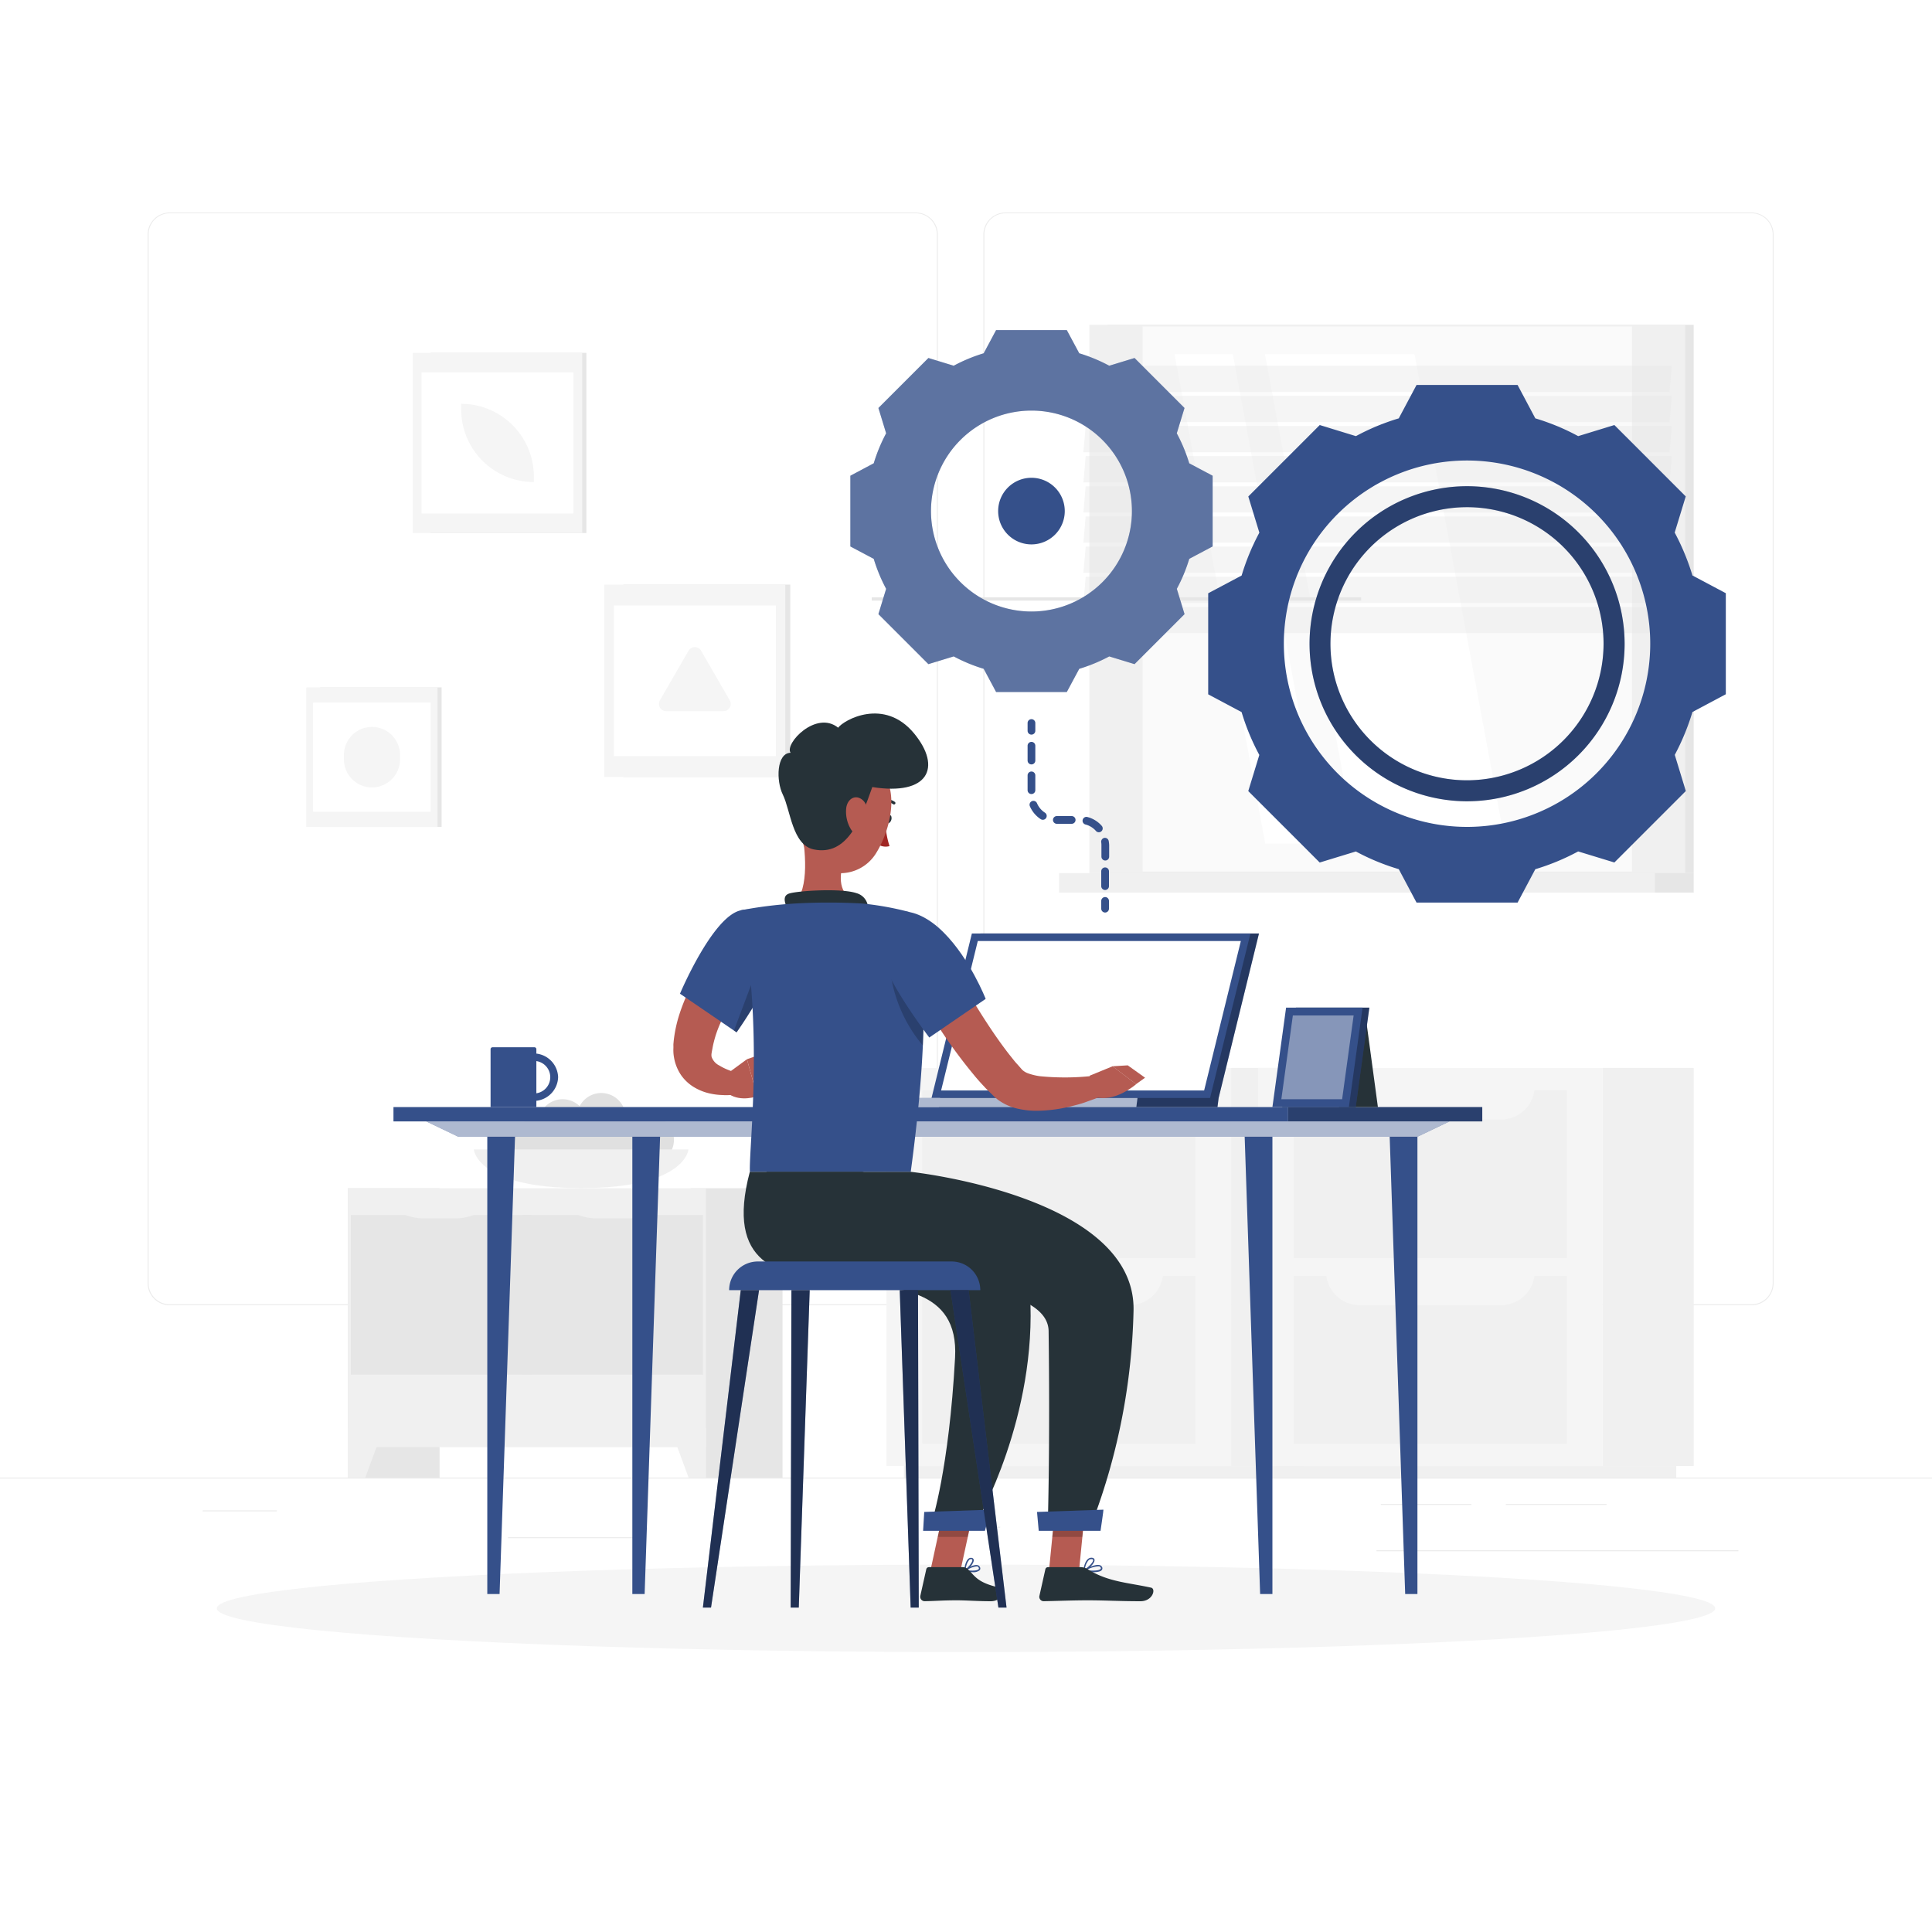 <svg class="animated" id="freepik_stories-working" xmlns="http://www.w3.org/2000/svg" viewBox="0 0 500 500" version="1.1" xmlns:xlink="http://www.w3.org/1999/xlink" xmlns:svgjs="http://svgjs.com/svgjs"><style>svg#freepik_stories-working:not(.animated) .animable {opacity: 0;}svg#freepik_stories-working.animated #freepik--background-complete--inject-61 {animation: 1s 1 forwards cubic-bezier(.36,-0.01,.5,1.38) slideDown;animation-delay: 0s;}svg#freepik_stories-working.animated #freepik--Shadow--inject-61 {animation: 1s 1 forwards cubic-bezier(.36,-0.01,.5,1.38) slideUp;animation-delay: 0s;}svg#freepik_stories-working.animated #freepik--Gear--inject-61 {animation: 1s 1 forwards cubic-bezier(.36,-0.01,.5,1.38) lightSpeedLeft,1.5s Infinite  linear heartbeat;animation-delay: 0s,1s;}svg#freepik_stories-working.animated #freepik--Desk--inject-61 {animation: 1s 1 forwards cubic-bezier(.36,-0.01,.5,1.38) slideRight;animation-delay: 0s;}svg#freepik_stories-working.animated #freepik--Character--inject-61 {animation: 1s 1 forwards cubic-bezier(.36,-0.01,.5,1.38) slideUp;animation-delay: 0s;}            @keyframes slideDown {                0% {                    opacity: 0;                    transform: translateY(-30px);                }                100% {                    opacity: 1;                    transform: translateY(0);                }            }                    @keyframes slideUp {                0% {                    opacity: 0;                    transform: translateY(30px);                }                100% {                    opacity: 1;                    transform: inherit;                }            }                    @keyframes lightSpeedLeft {              from {                transform: translate3d(-50%, 0, 0) skewX(20deg);                opacity: 0;              }              60% {                transform: skewX(-10deg);                opacity: 1;              }              80% {                transform: skewX(2deg);              }              to {                opacity: 1;                transform: translate3d(0, 0, 0);              }            }                    @keyframes heartbeat {                0% {                    transform: scale(1);                }                10% {                    transform: scale(1.1);                }                30% {                    transform: scale(1);                }                40% {                    transform: scale(1);                }                50% {                    transform: scale(1.1);                }                60% {                    transform: scale(1);                }                100% {                    transform: scale(1);                }            }                    @keyframes slideRight {                0% {                    opacity: 0;                    transform: translateX(30px);                }                100% {                    opacity: 1;                    transform: translateX(0);                }            }        </style><g id="freepik--background-complete--inject-61" style="transform-origin: 250px 228.23px 0px;" class="animable"><rect y="382.4" width="500" height="0.25" style="fill: rgb(235, 235, 235); transform-origin: 250px 382.525px 0px;" id="ell6wlomcsfi" class="animable"></rect><rect x="131.47" y="397.82" width="33.12" height="0.25" style="fill: rgb(235, 235, 235); transform-origin: 148.03px 397.945px 0px;" id="eluuz853bbgq" class="animable"></rect><rect x="250.15" y="395.11" width="8.69" height="0.25" style="fill: rgb(235, 235, 235); transform-origin: 254.495px 395.235px 0px;" id="el074nhd4cj12o" class="animable"></rect><rect x="52.46" y="390.89" width="19.19" height="0.25" style="fill: rgb(235, 235, 235); transform-origin: 62.055px 391.015px 0px;" id="el6r4ut94piy" class="animable"></rect><rect x="389.7" y="389.21" width="26.08" height="0.25" style="fill: rgb(235, 235, 235); transform-origin: 402.74px 389.335px 0px;" id="elhq1hk4rtjz" class="animable"></rect><rect x="357.35" y="389.21" width="23.44" height="0.25" style="fill: rgb(235, 235, 235); transform-origin: 369.07px 389.335px 0px;" id="el9g73y6pvaa" class="animable"></rect><rect x="356.23" y="401.21" width="93.68" height="0.25" style="fill: rgb(235, 235, 235); transform-origin: 403.07px 401.335px 0px;" id="elp2wa1mf47lm" class="animable"></rect><path d="M237,337.8H43.91a5.71,5.71,0,0,1-5.7-5.71V60.66A5.71,5.71,0,0,1,43.91,55H237a5.71,5.71,0,0,1,5.71,5.71V332.09A5.71,5.71,0,0,1,237,337.8ZM43.91,55.2a5.46,5.46,0,0,0-5.45,5.46V332.09a5.46,5.46,0,0,0,5.45,5.46H237a5.47,5.47,0,0,0,5.46-5.46V60.66A5.47,5.47,0,0,0,237,55.2Z" style="fill: rgb(235, 235, 235); transform-origin: 140.46px 196.4px 0px;" id="eltqtziymc8s" class="animable"></path><path d="M453.31,337.8H260.21a5.72,5.72,0,0,1-5.71-5.71V60.66A5.72,5.72,0,0,1,260.21,55h193.1A5.71,5.71,0,0,1,459,60.66V332.09A5.71,5.71,0,0,1,453.31,337.8ZM260.21,55.2a5.47,5.47,0,0,0-5.46,5.46V332.09a5.47,5.47,0,0,0,5.46,5.46h193.1a5.47,5.47,0,0,0,5.46-5.46V60.66a5.47,5.47,0,0,0-5.46-5.46Z" style="fill: rgb(235, 235, 235); transform-origin: 356.75px 196.4px 0px;" id="eletr60ze7pnn" class="animable"></path><g id="elekraaxlnps"><rect x="318.61" y="276.38" width="23.55" height="103.04" style="fill: rgb(240, 240, 240); transform-origin: 330.385px 327.9px 0px; transform: rotate(180deg);" class="animable"></rect></g><g id="elm0kcby95m"><rect x="233.94" y="379.42" width="103.69" height="2.98" style="fill: rgb(240, 240, 240); transform-origin: 285.785px 380.91px 0px; transform: rotate(180deg);" class="animable"></rect></g><rect x="229.42" y="276.38" width="89.18" height="103.04" style="fill: rgb(245, 245, 245); transform-origin: 274.01px 327.9px 0px;" id="elg5x3o7l48r" class="animable"></rect><rect x="238.68" y="282.16" width="70.66" height="43.44" style="fill: rgb(240, 240, 240); transform-origin: 274.01px 303.88px 0px;" id="elwv7uq991o3a" class="animable"></rect><rect x="238.68" y="330.2" width="70.66" height="43.44" style="fill: rgb(240, 240, 240); transform-origin: 274.01px 351.92px 0px;" id="elnn082k8r8bq" class="animable"></rect><path d="M292.33,289.73H255.7A8.69,8.69,0,0,1,247,281h54A8.69,8.69,0,0,1,292.33,289.73Z" style="fill: rgb(245, 245, 245); transform-origin: 274px 285.365px 0px;" id="el2swukr4oz96" class="animable"></path><path d="M292.33,337.77H255.7a8.69,8.69,0,0,1-8.69-8.69h54A8.69,8.69,0,0,1,292.33,337.77Z" style="fill: rgb(245, 245, 245); transform-origin: 274.01px 333.425px 0px;" id="el4zpm79vmc4v" class="animable"></path><g id="elz16caqtsbeq"><rect x="414.78" y="276.38" width="23.55" height="103.04" style="fill: rgb(240, 240, 240); transform-origin: 426.555px 327.9px 0px; transform: rotate(180deg);" class="animable"></rect></g><g id="elejrq4nybfb"><rect x="330.12" y="379.42" width="103.69" height="2.98" style="fill: rgb(240, 240, 240); transform-origin: 381.965px 380.91px 0px; transform: rotate(180deg);" class="animable"></rect></g><rect x="325.6" y="276.38" width="89.18" height="103.04" style="fill: rgb(245, 245, 245); transform-origin: 370.19px 327.9px 0px;" id="elfeux5flpeq" class="animable"></rect><rect x="334.86" y="282.16" width="70.66" height="43.44" style="fill: rgb(240, 240, 240); transform-origin: 370.19px 303.88px 0px;" id="elf600yifcdsm" class="animable"></rect><rect x="334.86" y="330.2" width="70.66" height="43.44" style="fill: rgb(240, 240, 240); transform-origin: 370.19px 351.92px 0px;" id="elgy1k9wu8u08" class="animable"></rect><path d="M388.5,289.73H351.87a8.69,8.69,0,0,1-8.69-8.69h54A8.69,8.69,0,0,1,388.5,289.73Z" style="fill: rgb(245, 245, 245); transform-origin: 370.18px 285.385px 0px;" id="elralktqy92n9" class="animable"></path><path d="M388.5,337.77H351.87a8.69,8.69,0,0,1-8.69-8.69h54A8.69,8.69,0,0,1,388.5,337.77Z" style="fill: rgb(245, 245, 245); transform-origin: 370.18px 333.425px 0px;" id="el20f7256p3fz" class="animable"></path><g id="elmahcxrfxovi"><rect x="111.42" y="91.32" width="40.34" height="46.63" style="fill: rgb(230, 230, 230); transform-origin: 131.59px 114.635px 0px; transform: rotate(180deg);" class="animable"></rect></g><g id="elk4h8ptbzsw"><rect x="106.82" y="91.32" width="43.86" height="46.63" style="fill: rgb(245, 245, 245); transform-origin: 128.75px 114.635px 0px; transform: rotate(180deg);" class="animable"></rect></g><g id="elo1fskg0b3of"><rect x="109.11" y="96.38" width="39.28" height="36.51" style="fill: rgb(255, 255, 255); transform-origin: 128.75px 114.635px 0px; transform: rotate(90deg);" class="animable"></rect></g><path d="M138.16,124.75v-1.43a18.82,18.82,0,0,0-18.81-18.81h0v1.43a18.81,18.81,0,0,0,18.81,18.81Z" style="fill: rgb(245, 245, 245); transform-origin: 128.755px 114.63px 0px;" id="elmhukivxmw8" class="animable"></path><g id="eliwvw9j55o2"><rect x="286.63" y="84.06" width="151.7" height="141.9" style="fill: rgb(230, 230, 230); transform-origin: 362.48px 155.01px 0px; transform: rotate(180deg);" class="animable"></rect></g><g id="elo7gv6ffywf"><rect x="281.93" y="84.06" width="154.2" height="141.9" style="fill: rgb(240, 240, 240); transform-origin: 359.03px 155.01px 0px; transform: rotate(180deg);" class="animable"></rect></g><g id="el4eya8iy4oqs"><rect x="286.63" y="225.95" width="151.7" height="5.06" style="fill: rgb(230, 230, 230); transform-origin: 362.48px 228.48px 0px; transform: rotate(180deg);" class="animable"></rect></g><g id="ell14c4e0nyj"><rect x="274.1" y="225.95" width="154.2" height="5.06" style="fill: rgb(240, 240, 240); transform-origin: 351.2px 228.48px 0px; transform: rotate(180deg);" class="animable"></rect></g><g id="elvfwrwx1epxk"><rect x="295.7" y="84.49" width="126.66" height="141.04" style="fill: rgb(250, 250, 250); transform-origin: 359.03px 155.01px 0px; transform: rotate(90deg);" class="animable"></rect></g><polygon points="389.56 218.34 366.07 91.67 327.37 91.67 350.86 218.34 389.56 218.34" style="fill: rgb(255, 255, 255); transform-origin: 358.465px 155.005px 0px;" id="elg3h24xv7bk9" class="animable"></polygon><path d="M426.51,175.36a.51.51,0,0,0,.47-.54V96.63a.47.47,0,1,0-.94,0v78.19A.51.51,0,0,0,426.51,175.36Z" style="fill: rgb(240, 240, 240); transform-origin: 426.51px 135.76px 0px;" id="els93um033rmc" class="animable"></path><polygon points="342.54 218.34 319.06 91.67 303.97 91.67 327.45 218.34 342.54 218.34" style="fill: rgb(255, 255, 255); transform-origin: 323.255px 155.005px 0px;" id="elsatu79tirc" class="animable"></polygon><g id="elmktpnszu5v"><rect x="225.6" y="154.59" width="126.66" height="0.84" style="fill: rgb(230, 230, 230); transform-origin: 288.93px 155.01px 0px; transform: rotate(90deg);" class="animable"></rect></g><g id="el30j5q1vaq4b"><polygon points="280.38 101.42 432.07 101.42 432.68 94.64 280.98 94.64 280.38 101.42" style="fill: rgb(230, 230, 230); opacity: 0.4; transform-origin: 356.53px 98.03px 0px;" class="animable"></polygon></g><g id="el1hl0vwrar17h"><polygon points="280.38 109.23 432.07 109.23 432.68 102.44 280.98 102.44 280.38 109.23" style="fill: rgb(230, 230, 230); opacity: 0.4; transform-origin: 356.53px 105.835px 0px;" class="animable"></polygon></g><g id="elul5aoq3m3o9"><polygon points="280.38 117.03 432.07 117.03 432.68 110.25 280.98 110.25 280.38 117.03" style="fill: rgb(230, 230, 230); opacity: 0.4; transform-origin: 356.53px 113.64px 0px;" class="animable"></polygon></g><g id="elhay1orbn0hs"><polygon points="280.38 124.84 432.07 124.84 432.68 118.05 280.98 118.05 280.38 124.84" style="fill: rgb(230, 230, 230); opacity: 0.4; transform-origin: 356.53px 121.445px 0px;" class="animable"></polygon></g><g id="el19h413a5sir"><polygon points="280.38 132.64 432.07 132.64 432.68 125.86 280.98 125.86 280.38 132.64" style="fill: rgb(230, 230, 230); opacity: 0.4; transform-origin: 356.53px 129.25px 0px;" class="animable"></polygon></g><g id="el4lcvjerytx2"><polygon points="280.38 140.45 432.07 140.45 432.68 133.66 280.98 133.66 280.38 140.45" style="fill: rgb(230, 230, 230); opacity: 0.4; transform-origin: 356.53px 137.055px 0px;" class="animable"></polygon></g><g id="elsul9sdmwvy"><polygon points="280.38 148.25 432.07 148.25 432.68 141.47 280.98 141.47 280.38 148.25" style="fill: rgb(230, 230, 230); opacity: 0.4; transform-origin: 356.53px 144.86px 0px;" class="animable"></polygon></g><g id="elg98a26ugjh7"><polygon points="280.38 156.06 432.07 156.06 432.68 149.27 280.98 149.27 280.38 156.06" style="fill: rgb(230, 230, 230); opacity: 0.4; transform-origin: 356.53px 152.665px 0px;" class="animable"></polygon></g><g id="ele5rc12ittm"><polygon points="280.38 163.86 432.07 163.86 432.68 157.08 280.98 157.08 280.38 163.86" style="fill: rgb(230, 230, 230); opacity: 0.4; transform-origin: 356.53px 160.47px 0px;" class="animable"></polygon></g><g id="elt97ohljvyke"><rect x="82.82" y="177.9" width="31.47" height="36.11" style="fill: rgb(230, 230, 230); transform-origin: 98.555px 195.955px 0px; transform: rotate(180deg);" class="animable"></rect></g><g id="elx2vwzahqiln"><rect x="79.26" y="177.9" width="33.97" height="36.11" style="fill: rgb(245, 245, 245); transform-origin: 96.245px 195.955px 0px; transform: rotate(180deg);" class="animable"></rect></g><g id="elzcu1q7rj4r"><rect x="81.03" y="181.81" width="30.42" height="28.28" style="fill: rgb(255, 255, 255); transform-origin: 96.24px 195.95px 0px; transform: rotate(90deg);" class="animable"></rect></g><path d="M103.53,196.51V195.4a7.28,7.28,0,0,0-7.29-7.28h0A7.28,7.28,0,0,0,89,195.4v1.11a7.28,7.28,0,0,0,7.28,7.28h0A7.28,7.28,0,0,0,103.53,196.51Z" style="fill: rgb(245, 245, 245); transform-origin: 96.265px 195.955px 0px;" id="el8iafcwdaf27" class="animable"></path><g id="elpq549irqhz"><rect x="161.32" y="151.3" width="43.21" height="49.78" style="fill: rgb(230, 230, 230); transform-origin: 182.925px 176.19px 0px; transform: rotate(180deg);" class="animable"></rect></g><g id="el91ffvh4chdn"><rect x="156.41" y="151.3" width="46.82" height="49.78" style="fill: rgb(245, 245, 245); transform-origin: 179.82px 176.19px 0px; transform: rotate(180deg);" class="animable"></rect></g><g id="el1veezkmlqea"><rect x="158.86" y="156.7" width="41.93" height="38.98" style="fill: rgb(255, 255, 255); transform-origin: 179.825px 176.19px 0px; transform: rotate(90deg);" class="animable"></rect></g><path d="M181.45,168.41l7.4,12.82a1.88,1.88,0,0,1-1.63,2.82h-14.8a1.88,1.88,0,0,1-1.63-2.82l7.4-12.82A1.89,1.89,0,0,1,181.45,168.41Z" style="fill: rgb(245, 245, 245); transform-origin: 179.82px 175.763px 0px;" id="elq6k0pfgh4pp" class="animable"></path><g id="els3gqjv46e3m"><rect x="90.02" y="307.52" width="23.75" height="74.88" style="fill: rgb(230, 230, 230); transform-origin: 101.895px 344.96px 0px; transform: rotate(180deg);" class="animable"></rect></g><polygon points="94.53 382.4 90.02 382.4 90.02 369.57 99.26 369.57 94.53 382.4" style="fill: rgb(240, 240, 240); transform-origin: 94.64px 375.985px 0px;" id="elrq0x9dkkgq" class="animable"></polygon><g id="elbapticz92z"><rect x="178.77" y="307.52" width="23.75" height="74.88" style="fill: rgb(230, 230, 230); transform-origin: 190.645px 344.96px 0px; transform: rotate(180deg);" class="animable"></rect></g><g id="elktk03hes0ha"><rect x="90.02" y="307.52" width="92.68" height="67.01" style="fill: rgb(240, 240, 240); transform-origin: 136.36px 341.025px 0px; transform: rotate(180deg);" class="animable"></rect></g><g id="el9k60brnjb34"><rect x="90.8" y="314.44" width="46.77" height="41.33" style="fill: rgb(230, 230, 230); transform-origin: 114.185px 335.105px 0px; transform: rotate(-90deg);" class="animable"></rect></g><g id="ely0nweyuf2"><rect x="135.16" y="314.44" width="46.77" height="41.33" style="fill: rgb(230, 230, 230); transform-origin: 158.545px 335.105px 0px; transform: rotate(-90deg);" class="animable"></rect></g><path d="M154.46,315.31h8.17a12.93,12.93,0,0,0,9.39-4h-27A12.91,12.91,0,0,0,154.46,315.31Z" style="fill: rgb(240, 240, 240); transform-origin: 158.52px 313.31px 0px;" id="elflnhxpweaod" class="animable"></path><path d="M109.68,315.31h8.18a12.94,12.94,0,0,0,9.39-4h-27A12.93,12.93,0,0,0,109.68,315.31Z" style="fill: rgb(240, 240, 240); transform-origin: 113.75px 313.31px 0px;" id="el1ng6w7ub372" class="animable"></path><polygon points="178.2 382.4 182.71 382.4 182.71 369.57 173.47 369.57 178.2 382.4" style="fill: rgb(240, 240, 240); transform-origin: 178.09px 375.985px 0px;" id="elr9t72dzrnti" class="animable"></polygon><path d="M153.75,297.48a5.15,5.15,0,1,0,5.15-5.14A5.16,5.16,0,0,0,153.75,297.48Z" style="fill: rgb(224, 224, 224); transform-origin: 158.9px 297.49px 0px;" id="elqqd2kso8ere" class="animable"></path><circle cx="161.23" cy="294.14" r="5.14" style="fill: rgb(224, 224, 224); transform-origin: 161.23px 294.14px 0px;" id="eluw4stpfovu" class="animable"></circle><path d="M128,298.31a5.14,5.14,0,1,0,5.14-5.14A5.14,5.14,0,0,0,128,298.31Z" style="fill: rgb(224, 224, 224); transform-origin: 133.14px 298.31px 0px;" id="el9h9zzk4t4en" class="animable"></path><circle cx="168.11" cy="294.98" r="6.31" style="fill: rgb(224, 224, 224); transform-origin: 168.11px 294.98px 0px;" id="elcm491mtvnq5" class="animable"></circle><path d="M149.3,289.17a6.31,6.31,0,1,0,6.31-6.3A6.32,6.32,0,0,0,149.3,289.17Z" style="fill: rgb(224, 224, 224); transform-origin: 155.61px 289.18px 0px;" id="ellzxa7uloizg" class="animable"></path><path d="M139.3,290.78a6.31,6.31,0,1,0,6.31-6.3A6.31,6.31,0,0,0,139.3,290.78Z" style="fill: rgb(224, 224, 224); transform-origin: 145.61px 290.79px 0px;" id="el014aug7mfi0ep" class="animable"></path><path d="M143.53,295.87a6,6,0,1,0,6-6A6,6,0,0,0,143.53,295.87Z" style="fill: rgb(224, 224, 224); transform-origin: 149.53px 295.87px 0px;" id="el7bonyr3xrlb" class="animable"></path><path d="M133.09,295.48a6.48,6.48,0,1,0,6.48-6.48A6.48,6.48,0,0,0,133.09,295.48Z" style="fill: rgb(224, 224, 224); transform-origin: 139.57px 295.48px 0px;" id="el8p20sx0lmq9" class="animable"></path><path d="M178.17,297.48s-.7,10-27.77,10-27.78-10-27.78-10Z" style="fill: rgb(240, 240, 240); transform-origin: 150.395px 302.48px 0px;" id="eledb5pq84jy" class="animable"></path></g><g id="freepik--Shadow--inject-61" style="transform-origin: 250px 416.24px 0px;" class="animable"><ellipse id="freepik--path--inject-61" cx="250" cy="416.24" rx="193.89" ry="11.32" style="fill: rgb(245, 245, 245); transform-origin: 250px 416.24px 0px;" class="animable"></ellipse></g><g id="freepik--Gear--inject-61" style="transform-origin: 333.355px 160.795px 0px;" class="animable animator-active"><path d="M307.77,119.9a42.3,42.3,0,0,0-3.22-7.76l2-6.55L293.62,92.65l-6.55,2a42.3,42.3,0,0,0-7.76-3.22l-3.22-6h-18.3l-3.21,6a42,42,0,0,0-7.76,3.22l-6.55-2-12.94,12.94,2,6.55a43,43,0,0,0-3.21,7.76l-6.05,3.22v18.3l6.05,3.21a42.67,42.67,0,0,0,3.21,7.76l-2,6.55,12.94,12.94,6.55-2a42.67,42.67,0,0,0,7.76,3.21l3.21,6h18.3l3.22-6a43,43,0,0,0,7.76-3.21l6.55,2,12.94-12.94-2-6.55a42,42,0,0,0,3.22-7.76l6.05-3.21v-18.3Zm-40.83,38.36a26,26,0,1,1,26-26A26,26,0,0,1,266.94,158.26Z" style="fill: rgb(53, 80, 138); transform-origin: 266.95px 132.26px 0px;" id="el5govyqx4hhw" class="animable"></path><g id="elht7vsujvlop"><path d="M307.77,119.9a42.3,42.3,0,0,0-3.22-7.76l2-6.55L293.62,92.65l-6.55,2a42.3,42.3,0,0,0-7.76-3.22l-3.22-6h-18.3l-3.21,6a42,42,0,0,0-7.76,3.22l-6.55-2-12.94,12.94,2,6.55a43,43,0,0,0-3.21,7.76l-6.05,3.22v18.3l6.05,3.21a42.67,42.67,0,0,0,3.21,7.76l-2,6.55,12.94,12.94,6.55-2a42.67,42.67,0,0,0,7.76,3.21l3.21,6h18.3l3.22-6a43,43,0,0,0,7.76-3.21l6.55,2,12.94-12.94-2-6.55a42,42,0,0,0,3.22-7.76l6.05-3.21v-18.3Zm-40.83,38.36a26,26,0,1,1,26-26A26,26,0,0,1,266.94,158.26Z" style="fill: rgb(255, 255, 255); opacity: 0.2; transform-origin: 266.95px 132.26px 0px;" class="animable"></path></g><path d="M266.94,123.65a8.62,8.62,0,1,0,8.62,8.62A8.62,8.62,0,0,0,266.94,123.65Z" style="fill: rgb(53, 80, 138); transform-origin: 266.94px 132.27px 0px;" id="el20he10r7c84i" class="animable"></path><path d="M438,148.93a61.16,61.16,0,0,0-4.59-11.1h0l2.86-9.36L417.8,110l-9.37,2.87h0a58.11,58.11,0,0,0-11.09-4.6h0l-4.59-8.64H366.6l-4.6,8.64a58.65,58.65,0,0,0-11.09,4.6h0L341.55,110l-18.49,18.49,2.86,9.36h0a59.76,59.76,0,0,0-4.59,11.1l-8.65,4.59v26.15l8.64,4.6h0a59.39,59.39,0,0,0,4.59,11.09h0l-2.86,9.35,18.49,18.49,9.36-2.86A58.61,58.61,0,0,0,362,224.94l4.6,8.65h26.15l4.59-8.64h0a59.42,59.42,0,0,0,11.09-4.6l9.37,2.86,18.49-18.49-2.86-9.36h0A60.77,60.77,0,0,0,438,184.27h0l8.64-4.6V153.52ZM379.67,214a47.41,47.41,0,1,1,47.41-47.41A47.41,47.41,0,0,1,379.67,214Z" style="fill: rgb(53, 80, 138); transform-origin: 379.66px 166.61px 0px;" id="elvhhuxapqz2f" class="animable"></path><path d="M379.67,125.83a40.77,40.77,0,1,0,40.78,40.77A40.82,40.82,0,0,0,379.67,125.83Zm0,76.11A35.34,35.34,0,1,1,415,166.6,35.38,35.38,0,0,1,379.67,201.94Z" style="fill: rgb(53, 80, 138); transform-origin: 379.68px 166.6px 0px;" id="el6ayyqr4mkk9" class="animable"></path><g id="ellqadssnaac"><path d="M379.67,125.83a40.77,40.77,0,1,0,40.78,40.77A40.82,40.82,0,0,0,379.67,125.83Zm0,76.11A35.34,35.34,0,1,1,415,166.6,35.38,35.38,0,0,1,379.67,201.94Z" style="opacity: 0.2; transform-origin: 379.68px 166.6px 0px;" class="animable"></path></g><path d="M286,236.16a1,1,0,0,1-1-1v-2a1,1,0,1,1,2,0v2A1,1,0,0,1,286,236.16Z" style="fill: rgb(53, 80, 138); transform-origin: 286px 234.16px 0px;" id="elahn7yco7zvk" class="animable"></path><path d="M270.43,210.32a5.41,5.41,0,0,1-2.06-2.45,1,1,0,0,0-1.84.79,7.55,7.55,0,0,0,2.81,3.34,1,1,0,0,0,.54.16,1,1,0,0,0,.55-1.84Z" style="fill: rgb(53, 80, 138); transform-origin: 268.668px 209.712px 0px;" id="el5nbybigiojd" class="animable"></path><path d="M266.94,197.83a1,1,0,0,0,1-1V193a1,1,0,0,0-2,0v3.83A1,1,0,0,0,266.94,197.83Z" style="fill: rgb(53, 80, 138); transform-origin: 266.94px 194.915px 0px;" id="el17qolz9565w" class="animable"></path><path d="M277.35,211.2h-3.84a1,1,0,0,0,0,2h3.84a1,1,0,0,0,0-2Z" style="fill: rgb(53, 80, 138); transform-origin: 275.43px 212.2px 0px;" id="eld2gbjyfjieo" class="animable"></path><path d="M267.94,204.5v-3.83a1,1,0,0,0-2,0v3.83a1,1,0,0,0,2,0Z" style="fill: rgb(53, 80, 138); transform-origin: 266.94px 202.585px 0px;" id="el930rxnphrp5" class="animable"></path><path d="M286.94,217.7a1,1,0,0,0-1.12-.86A1,1,0,0,0,285,218a5.36,5.36,0,0,1,.05.7v3a1,1,0,0,0,2,0v-3A7.73,7.73,0,0,0,286.94,217.7Z" style="fill: rgb(53, 80, 138); transform-origin: 286.017px 219.766px 0px;" id="elzvi00uhhbg" class="animable"></path><path d="M286,224.49a1,1,0,0,0-1,1v3.84a1,1,0,1,0,2,0v-3.84A1,1,0,0,0,286,224.49Z" style="fill: rgb(53, 80, 138); transform-origin: 286px 227.41px 0px;" id="el58oomqaozxk" class="animable"></path><path d="M285.13,213.73a7.41,7.41,0,0,0-3.71-2.29,1,1,0,0,0-.5,1.94,5.39,5.39,0,0,1,2.71,1.67,1,1,0,0,0,.75.34,1,1,0,0,0,.75-1.66Z" style="fill: rgb(53, 80, 138); transform-origin: 282.773px 213.399px 0px;" id="elbfw18yl2kd7" class="animable"></path><path d="M266.94,190.12a1,1,0,0,1-1-1v-2a1,1,0,0,1,2,0v2A1,1,0,0,1,266.94,190.12Z" style="fill: rgb(53, 80, 138); transform-origin: 266.94px 188.12px 0px;" id="el1cvvrsu2ha5" class="animable"></path></g><g id="freepik--Desk--inject-61" style="transform-origin: 242.72px 327.06px 0px;" class="animable"><rect x="101.83" y="286.51" width="231.54" height="3.71" style="fill: rgb(53, 80, 138); transform-origin: 217.6px 288.365px 0px;" id="eluqa9033z2ae" class="animable"></rect><g id="elioyluyrvy99"><rect x="333.37" y="286.51" width="50.24" height="3.71" style="fill: rgb(53, 80, 138); transform-origin: 358.49px 288.365px 0px; transform: rotate(180deg);" class="animable"></rect></g><g id="el3s5tasks2yd"><rect x="333.37" y="286.51" width="50.24" height="3.71" style="opacity: 0.2; transform-origin: 358.49px 288.365px 0px; transform: rotate(180deg);" class="animable"></rect></g><polygon points="366.83 294.19 118.61 294.19 110.31 290.22 375.13 290.22 366.83 294.19" style="fill: rgb(53, 80, 138); transform-origin: 242.72px 292.205px 0px;" id="elpj6zc9c9g2" class="animable"></polygon><g id="ely029btxzxw"><polygon points="366.83 294.19 118.61 294.19 110.31 290.22 375.13 290.22 366.83 294.19" style="fill: rgb(255, 255, 255); opacity: 0.6; transform-origin: 242.72px 292.205px 0px;" class="animable"></polygon></g><polygon points="126.11 294.19 126.11 412.53 129.29 412.53 133.29 294.19 126.11 294.19" style="fill: rgb(53, 80, 138); transform-origin: 129.7px 353.36px 0px;" id="eldfz1r960j7c" class="animable"></polygon><polygon points="163.65 294.19 163.65 412.53 166.83 412.53 170.83 294.19 163.65 294.19" style="fill: rgb(53, 80, 138); transform-origin: 167.24px 353.36px 0px;" id="el0mxjqksqvnhd" class="animable"></polygon><polygon points="366.83 294.19 366.83 412.53 363.66 412.53 359.65 294.19 366.83 294.19" style="fill: rgb(53, 80, 138); transform-origin: 363.24px 353.36px 0px;" id="el1gsiykvsthr" class="animable"></polygon><polygon points="329.3 294.19 329.3 412.53 326.12 412.53 322.12 294.19 329.3 294.19" style="fill: rgb(53, 80, 138); transform-origin: 325.71px 353.36px 0px;" id="elvl71mp0wlk" class="animable"></polygon><polygon points="253.74 241.59 243.29 284.16 243.29 284.16 243 286.51 315.08 286.51 315.38 284.16 325.82 241.59 253.74 241.59" style="fill: rgb(53, 80, 138); transform-origin: 284.41px 264.05px 0px;" id="elv2iz1228eim" class="animable"></polygon><g id="el7yd4uuqipii"><polygon points="253.74 241.59 243.29 284.16 243.29 284.16 243 286.51 315.08 286.51 315.38 284.16 325.82 241.59 253.74 241.59" style="opacity: 0.3; transform-origin: 284.41px 264.05px 0px;" class="animable"></polygon></g><polygon points="323.61 241.59 251.52 241.59 241.08 284.16 313.16 284.16 323.61 241.59" style="fill: rgb(53, 80, 138); transform-origin: 282.345px 262.875px 0px;" id="elkdhdyq990qi" class="animable"></polygon><polygon points="311.63 282.21 321.13 243.54 253.05 243.54 243.56 282.21 311.63 282.21" style="fill: rgb(255, 255, 255); transform-origin: 282.345px 262.875px 0px;" id="elq9izu4tqzh" class="animable"></polygon><polygon points="294.38 284.16 294.08 286.51 214.71 286.51 215 284.16 294.38 284.16" style="fill: rgb(53, 80, 138); transform-origin: 254.545px 285.335px 0px;" id="el3jjlcwpi31i" class="animable"></polygon><g id="elyeug9cxjfqg"><polygon points="294.38 284.16 294.08 286.51 214.71 286.51 215 284.16 294.38 284.16" style="fill: rgb(255, 255, 255); opacity: 0.6; transform-origin: 254.545px 285.335px 0px;" class="animable"></polygon></g><path d="M144.44,278.77a6.35,6.35,0,0,0-5.63-6.1v-1.15a.5.5,0,0,0-.52-.49h-10.8a.51.51,0,0,0-.53.49v15h11.85v-1.64A6.34,6.34,0,0,0,144.44,278.77Zm-5.63,4.17v-8.33a4.21,4.21,0,0,1,0,8.33Z" style="fill: rgb(53, 80, 138); transform-origin: 135.7px 278.775px 0px;" id="elayp1n9yprtb" class="animable"></path><polygon points="346.56 286.51 356.6 286.51 353.63 264.52 346.56 264.52 346.56 286.51" style="fill: rgb(38, 50, 56); transform-origin: 351.58px 275.515px 0px;" id="elbkg8m2wgd4w" class="animable"></polygon><polygon points="331.84 286.51 350.86 286.51 354.39 260.77 335.38 260.77 331.84 286.51" style="fill: rgb(53, 80, 138); transform-origin: 343.115px 273.64px 0px;" id="elk3h8pwlqjs" class="animable"></polygon><g id="eluwuwbixs858"><polygon points="331.84 286.51 350.86 286.51 354.39 260.77 335.38 260.77 331.84 286.51" style="opacity: 0.3; transform-origin: 343.115px 273.64px 0px;" class="animable"></polygon></g><polygon points="329.3 286.51 349.09 286.51 352.63 260.77 332.84 260.77 329.3 286.51" style="fill: rgb(53, 80, 138); transform-origin: 340.965px 273.64px 0px;" id="eldcnot3lf1w4" class="animable"></polygon><g id="el51rw57z7ij9"><polygon points="347.34 284.48 350.32 262.8 334.59 262.8 331.61 284.48 347.34 284.48" style="fill: rgb(255, 255, 255); opacity: 0.4; transform-origin: 340.965px 273.64px 0px;" class="animable"></polygon></g></g><g id="freepik--Character--inject-61" style="transform-origin: 236.378px 300.348px 0px;" class="animable"><path d="M197.54,248.51l-.82.88-.88,1c-.59.68-1.18,1.37-1.74,2.08-1.12,1.42-2.2,2.87-3.21,4.36a46.61,46.61,0,0,0-5,9.24,28.59,28.59,0,0,0-1.42,4.78c-.16.92-.26,1.32-.31,1.71a2.68,2.68,0,0,0,0,.94,3.9,3.9,0,0,0,2,2.25,14,14,0,0,0,2.12,1.07q.58.24,1.2.45c.38.14.86.28,1.16.4v5.51c-.7.1-1.21.18-1.8.22s-1.16.05-1.75,0a17,17,0,0,1-3.6-.46,13.49,13.49,0,0,1-3.78-1.52,10.94,10.94,0,0,1-3.48-3.23,11.67,11.67,0,0,1-1.82-4.66,9.89,9.89,0,0,1-.13-1.18,10.94,10.94,0,0,1,0-1.14v-.56a3,3,0,0,1,0-.45l.08-.88a34.7,34.7,0,0,1,1.44-6.73,49.94,49.94,0,0,1,5.67-11.92,57.63,57.63,0,0,1,3.77-5.25c.67-.84,1.36-1.66,2.08-2.47.35-.41.72-.81,1.1-1.21s.73-.75,1.25-1.25Z" style="fill: rgb(181, 91, 82); transform-origin: 185.903px 261.962px 0px;" id="elpxblbe862v" class="animable"></path><path d="M188.65,277.55l4.66-3.42,2.65,9.58s-4.13,1.53-7.28-.53Z" style="fill: rgb(181, 91, 82); transform-origin: 192.305px 279.193px 0px;" id="elil84sac0cw" class="animable"></path><polygon points="199.78 271.83 201.6 279.85 195.96 283.71 193.31 274.13 199.78 271.83" style="fill: rgb(181, 91, 82); transform-origin: 197.455px 277.77px 0px;" id="elhtk2wh5bxtf" class="animable"></polygon><path d="M229.25,211.75c-.21.59-.06,1.18.33,1.31s.87-.23,1.07-.82.06-1.19-.32-1.32S229.46,211.15,229.25,211.75Z" style="fill: rgb(38, 50, 56); transform-origin: 229.948px 211.99px 0px;" id="el6qt19v1zowg" class="animable"></path><path d="M229.14,212.91a22.54,22.54,0,0,0,1.07,6.06,3.63,3.63,0,0,1-3-.46Z" style="fill: rgb(160, 39, 36); transform-origin: 228.71px 216.01px 0px;" id="el8d82tw4m6l3" class="animable"></path><path d="M228.29,207.73a.36.36,0,0,0,.23,0,2.92,2.92,0,0,1,2.63.4.37.37,0,0,0,.48-.56,3.67,3.67,0,0,0-3.32-.55.37.37,0,0,0,0,.7Z" style="fill: rgb(38, 50, 56); transform-origin: 229.899px 207.522px 0px;" id="eltbyjfdscwc" class="animable"></path><path d="M207.32,213.93c1.12,5.69,2.23,16.12-1.75,19.92,0,0,1.56,5.77,12.14,5.77,11.63,0,5.56-5.77,5.56-5.77-6.35-1.52-6.19-6.23-5.08-10.65Z" style="fill: rgb(181, 91, 82); transform-origin: 215.212px 226.775px 0px;" id="elziu2lreqrkf" class="animable"></path><path d="M204.05,235.83c-.84-1.83-1.75-3.92.14-4.57,2.09-.72,13.53-1.46,17.47-.11a4.06,4.06,0,0,1,2.83,5.06Z" style="fill: rgb(38, 50, 56); transform-origin: 213.865px 233.304px 0px;" id="elp9ud7axdjof" class="animable"></path><path d="M244,245.59c2.45,4.41,5.08,8.95,7.74,13.31s5.45,8.7,8.43,12.66c.74,1,1.51,1.95,2.27,2.9.38.49.78.89,1.17,1.34l.58.66.15.17.07.08,0,0,.07.09a4.38,4.38,0,0,0,1.64,1,15.7,15.7,0,0,0,2.91.71,65.22,65.22,0,0,0,14.61-.17l1.52,5.3c-1.35.6-2.61,1-3.95,1.5s-2.66.83-4,1.17a38.86,38.86,0,0,1-8.68,1.16,21.23,21.23,0,0,1-4.89-.49,13.49,13.49,0,0,1-5.44-2.42l-.67-.55-.16-.14-.1-.1-.19-.19-.78-.77c-.51-.51-1.07-1-1.53-1.54-1-1.05-1.94-2.1-2.81-3.18a129.93,129.93,0,0,1-9.65-13.29q-2.19-3.42-4.22-6.91c-1.36-2.35-2.67-4.65-3.94-7.13Z" style="fill: rgb(181, 91, 82); transform-origin: 259.655px 266.531px 0px;" id="el7ztkar7kdzg" class="animable"></path><path d="M191.64,235.61c-7.3,1.67-15.66,21.56-15.66,21.56l14.65,10a123.23,123.23,0,0,0,9.67-16.45C204.63,241.66,199.1,233.9,191.64,235.61Z" style="fill: rgb(53, 80, 138); transform-origin: 188.902px 251.271px 0px;" id="elq3turxxweyh" class="animable"></path><g id="eljpit5z7owm"><path d="M196.86,248.29l-6.92,18.44.68.48s3-4.21,6.24-9.89Z" style="opacity: 0.2; transform-origin: 193.4px 257.75px 0px;" class="animable"></path></g><path d="M235.24,236s8.28,9.36.46,67.26H194.07c-.28-6.39,3.73-37.55-2.43-67.66a108.85,108.85,0,0,1,13.93-1.76,151.37,151.37,0,0,1,17.7,0A77.87,77.87,0,0,1,235.24,236Z" style="fill: rgb(53, 80, 138); transform-origin: 215.35px 268.421px 0px;" id="eltmkulbp056p" class="animable"></path><g id="el7qsfirmdf1q"><path d="M230.61,252.75a37,37,0,0,0,8.22,17.82c.17-3.73.24-7.08.23-10.07Z" style="opacity: 0.2; transform-origin: 234.835px 261.66px 0px;" class="animable"></path></g><path d="M227,242.32c-1,7.37,13.5,26.19,13.5,26.19l14.59-10s-4.05-10.37-10.86-17.17C236.47,233.54,228.14,234.3,227,242.32Z" style="fill: rgb(53, 80, 138); transform-origin: 241.02px 252.195px 0px;" id="el408rpsp0a5m" class="animable"></path><path d="M282,278.39l5.94-2.44,6.11,4.62s-5.83,5.16-11.13,3.15Z" style="fill: rgb(181, 91, 82); transform-origin: 288.025px 280.067px 0px;" id="el49frd7xmxne" class="animable"></path><polygon points="291.86 275.71 296.34 278.91 294.02 280.57 287.91 275.95 291.86 275.71" style="fill: rgb(181, 91, 82); transform-origin: 292.125px 278.14px 0px;" id="elehq2cnpzi0s" class="animable"></polygon><path d="M209.91,203.61c-2.08,7.44-3.68,11.69-1.3,16.7,3.57,7.55,13.72,7.34,18,.68,3.84-6,6.6-17.16.48-22.53A10.54,10.54,0,0,0,209.91,203.61Z" style="fill: rgb(181, 91, 82); transform-origin: 219.052px 210.89px 0px;" id="elk3xckihdehp" class="animable"></path><path d="M225.75,203.69c-3,8.54-6.53,17.92-15.15,16.14-5.56-1.15-6-10.1-8-14.17-1.77-3.57-1.66-10.75,2-10.84-1.64-2.38,6.65-11.09,12.31-6.49,1.45-2,11.9-7.89,19.64,1.46C243.84,198.63,240.27,206,225.75,203.69Z" style="fill: rgb(38, 50, 56); transform-origin: 220.851px 202.353px 0px;" id="elvbkteoysojr" class="animable"></path><path d="M219,209.15a8.8,8.8,0,0,0,1.22,5.47c1.33,2.14,3.28,1.32,4-.87.64-2,.71-5.45-1.14-6.84S219.28,206.85,219,209.15Z" style="fill: rgb(181, 91, 82); transform-origin: 221.79px 211.106px 0px;" id="el4vs1rfngs9" class="animable"></path><path d="M282.88,406.88c1,0,2-.14,2.29-.59a.71.71,0,0,0,0-.81,1,1,0,0,0-.58-.43c-1.3-.35-4,1.2-4.13,1.27a.17.17,0,0,0-.09.19.19.19,0,0,0,.14.15A13.6,13.6,0,0,0,282.88,406.88Zm1.24-1.51a1.25,1.25,0,0,1,.35,0,.52.52,0,0,1,.36.26c.13.23.09.34,0,.4-.36.51-2.33.52-3.78.31A8.35,8.35,0,0,1,284.12,405.37Z" style="fill: rgb(53, 80, 138); transform-origin: 282.831px 405.939px 0px;" id="el88z39go28mu" class="animable"></path><path d="M280.53,406.66l.08,0c.94-.42,2.8-2.1,2.65-3,0-.21-.18-.46-.68-.52a1.36,1.36,0,0,0-1,.32c-1,.81-1.2,2.91-1.21,3a.19.19,0,0,0,.07.17A.23.23,0,0,0,280.53,406.66Zm1.9-3.15h.11c.33,0,.35.17.36.21.09.53-1.18,1.85-2.14,2.42a4.3,4.3,0,0,1,1-2.39A1,1,0,0,1,282.43,403.51Z" style="fill: rgb(53, 80, 138); transform-origin: 281.819px 404.897px 0px;" id="elyd1nc1w5qls" class="animable"></path><polygon points="271.48 406.48 279.26 406.48 281.03 388.45 273.25 388.45 271.48 406.48" style="fill: rgb(181, 91, 82); transform-origin: 276.255px 397.465px 0px;" id="elxuuebalcut" class="animable"></polygon><path d="M279.7,405.58h-8.49a.69.69,0,0,0-.67.54L269,413a1.13,1.13,0,0,0,1.12,1.39c3.06-.05,7.49-.23,11.34-.23,4.51,0,8.4.24,13.68.24,3.2,0,4.09-3.23,2.75-3.52-6.09-1.33-11.06-1.47-16.32-4.72A3.61,3.61,0,0,0,279.7,405.58Z" style="fill: rgb(38, 50, 56); transform-origin: 283.731px 409.99px 0px;" id="eljmla29ubyw" class="animable"></path><g id="el3niqc7r3p9p"><polygon points="281.02 388.46 280.12 397.75 272.33 397.75 273.24 388.46 281.02 388.46" style="opacity: 0.2; transform-origin: 276.675px 393.105px 0px;" class="animable"></polygon></g><path d="M251.69,406.87a2.51,2.51,0,0,0,1.87-.51.74.74,0,0,0,0-.87.85.85,0,0,0-.58-.43c-1.14-.27-3.29,1.2-3.38,1.26a.21.21,0,0,0-.08.19.18.18,0,0,0,.14.14A9.58,9.58,0,0,0,251.69,406.87Zm1-1.48a.78.78,0,0,1,.22,0,.46.46,0,0,1,.34.24c.17.31.07.43,0,.48-.33.43-1.92.44-3.09.25A6,6,0,0,1,252.67,405.39Z" style="fill: rgb(53, 80, 138); transform-origin: 251.61px 405.959px 0px;" id="ele3t2ximjx2q" class="animable"></path><path d="M249.71,406.66l.08,0c.81-.44,2.37-2.14,2.2-3a.6.6,0,0,0-.59-.49,1,1,0,0,0-.78.24c-.9.74-1.09,3-1.1,3.08a.2.2,0,0,0,.09.17A.17.17,0,0,0,249.71,406.66Zm1.57-3.15h.08c.24,0,.26.14.27.19.1.51-.9,1.8-1.7,2.41a4.41,4.41,0,0,1,.92-2.44A.66.66,0,0,1,251.28,403.51Z" style="fill: rgb(53, 80, 138); transform-origin: 250.761px 404.915px 0px;" id="elvgcaxm70709" class="animable"></path><polygon points="240.79 406.48 248.57 406.48 252.48 388.45 244.7 388.45 240.79 406.48" style="fill: rgb(181, 91, 82); transform-origin: 246.635px 397.465px 0px;" id="elq5mtdz6kl8p" class="animable"></polygon><path d="M249.12,405.58h-8.74a.68.68,0,0,0-.66.54L238.18,413a1.15,1.15,0,0,0,1.14,1.39c3.05-.05,4.54-.23,8.38-.23,2.37,0,5.4.24,8.67.24s3.69-3.23,2.35-3.52c-6-1.31-6.41-3.12-8.33-4.85A1.9,1.9,0,0,0,249.12,405.58Z" style="fill: rgb(38, 50, 56); transform-origin: 248.794px 409.99px 0px;" id="elmlatyhjs37" class="animable"></path><g id="els1i0adln0mk"><g style="opacity: 0.2; transform-origin: 247.58px 393.105px 0px;" class="animable"><polygon points="244.7 388.46 252.48 388.46 250.46 397.75 242.68 397.75 244.7 388.46" id="elf4lf2oreegd" style="transform-origin: 247.58px 393.105px 0px;" class="animable"></polygon></g></g><path d="M235.7,303.27s58.3,6.17,57.66,35.91a164.52,164.52,0,0,1-10.62,54.62H271.18s.59-18.87.2-49.32c-.12-9.13-18.55-12.14-36.56-13.2a41,41,0,0,1-35.24-25.07l-1.23-2.94Z" style="fill: rgb(38, 50, 56); transform-origin: 245.858px 348.535px 0px;" id="el9t4ubs1noeo" class="animable"></path><path d="M285.57,390.7c.06,0-.75,5.47-.75,5.47h-16l-.44-4.88Z" style="fill: rgb(53, 80, 138); transform-origin: 276.977px 393.435px 0px;" id="elz3yhov4dk78" class="animable"></path><path d="M223.22,303.27s42.26,14,43.33,31.36c2,31.94-13.71,59.17-13.71,59.17H241.17s4.43-13.5,6-42.44c2-36.35-65.83-.06-53.12-48.09Z" style="fill: rgb(38, 50, 56); transform-origin: 229.594px 348.535px 0px;" id="el05noecdxts5x" class="animable"></path><path d="M256.37,390.7c.06,0-1.47,5.47-1.47,5.47h-16l.29-4.88Z" style="fill: rgb(53, 80, 138); transform-origin: 247.636px 393.435px 0px;" id="elei3x090kme6" class="animable"></path><path d="M253.7,333.89h-65a7.42,7.42,0,0,1,7.42-7.42h50.16a7.42,7.42,0,0,1,7.42,7.42Z" style="fill: rgb(53, 80, 138); transform-origin: 221.2px 330.18px 0px;" id="el180jssgzt3t" class="animable"></path><polygon points="191.71 333.88 181.91 416.04 184.01 416.04 196.44 333.88 191.71 333.88" style="fill: rgb(53, 80, 138); transform-origin: 189.175px 374.96px 0px;" id="elikl4q2a2dt8" class="animable"></polygon><g id="el6jn1qan4ceg"><polygon points="191.71 333.88 181.91 416.04 184.01 416.04 196.44 333.88 191.71 333.88" style="opacity: 0.4; transform-origin: 189.175px 374.96px 0px;" class="animable"></polygon></g><polygon points="204.82 333.88 204.63 416.04 206.72 416.04 209.55 333.88 204.82 333.88" style="fill: rgb(53, 80, 138); transform-origin: 207.09px 374.96px 0px;" id="elu177rvog7i" class="animable"></polygon><g id="eluqxj0rhqt7j"><polygon points="204.82 333.88 204.63 416.04 206.72 416.04 209.55 333.88 204.82 333.88" style="opacity: 0.4; transform-origin: 207.09px 374.96px 0px;" class="animable"></polygon></g><polygon points="250.69 333.88 260.49 416.04 258.39 416.04 245.97 333.88 250.69 333.88" style="fill: rgb(53, 80, 138); transform-origin: 253.23px 374.96px 0px;" id="elsex4tv3fy3b" class="animable"></polygon><g id="elzsf9560o3r"><polygon points="250.69 333.88 260.49 416.04 258.39 416.04 245.97 333.88 250.69 333.88" style="opacity: 0.4; transform-origin: 253.23px 374.96px 0px;" class="animable"></polygon></g><polygon points="237.58 333.88 237.77 416.04 235.68 416.04 232.85 333.88 237.58 333.88" style="fill: rgb(53, 80, 138); transform-origin: 235.31px 374.96px 0px;" id="el7gsmecoa3sg" class="animable"></polygon><g id="el70vrs1u41cy"><polygon points="237.58 333.88 237.77 416.04 235.68 416.04 232.85 333.88 237.58 333.88" style="opacity: 0.4; transform-origin: 235.31px 374.96px 0px;" class="animable"></polygon></g></g><defs>     <filter id="active" height="200%">         <feMorphology in="SourceAlpha" result="DILATED" operator="dilate" radius="2"></feMorphology>                <feFlood flood-color="#32DFEC" flood-opacity="1" result="PINK"></feFlood>        <feComposite in="PINK" in2="DILATED" operator="in" result="OUTLINE"></feComposite>        <feMerge>            <feMergeNode in="OUTLINE"></feMergeNode>            <feMergeNode in="SourceGraphic"></feMergeNode>        </feMerge>    </filter>    <filter id="hover" height="200%">        <feMorphology in="SourceAlpha" result="DILATED" operator="dilate" radius="2"></feMorphology>                <feFlood flood-color="#ff0000" flood-opacity="0.5" result="PINK"></feFlood>        <feComposite in="PINK" in2="DILATED" operator="in" result="OUTLINE"></feComposite>        <feMerge>            <feMergeNode in="OUTLINE"></feMergeNode>            <feMergeNode in="SourceGraphic"></feMergeNode>        </feMerge>            <feColorMatrix type="matrix" values="0   0   0   0   0                0   1   0   0   0                0   0   0   0   0                0   0   0   1   0 "></feColorMatrix>    </filter></defs></svg>

